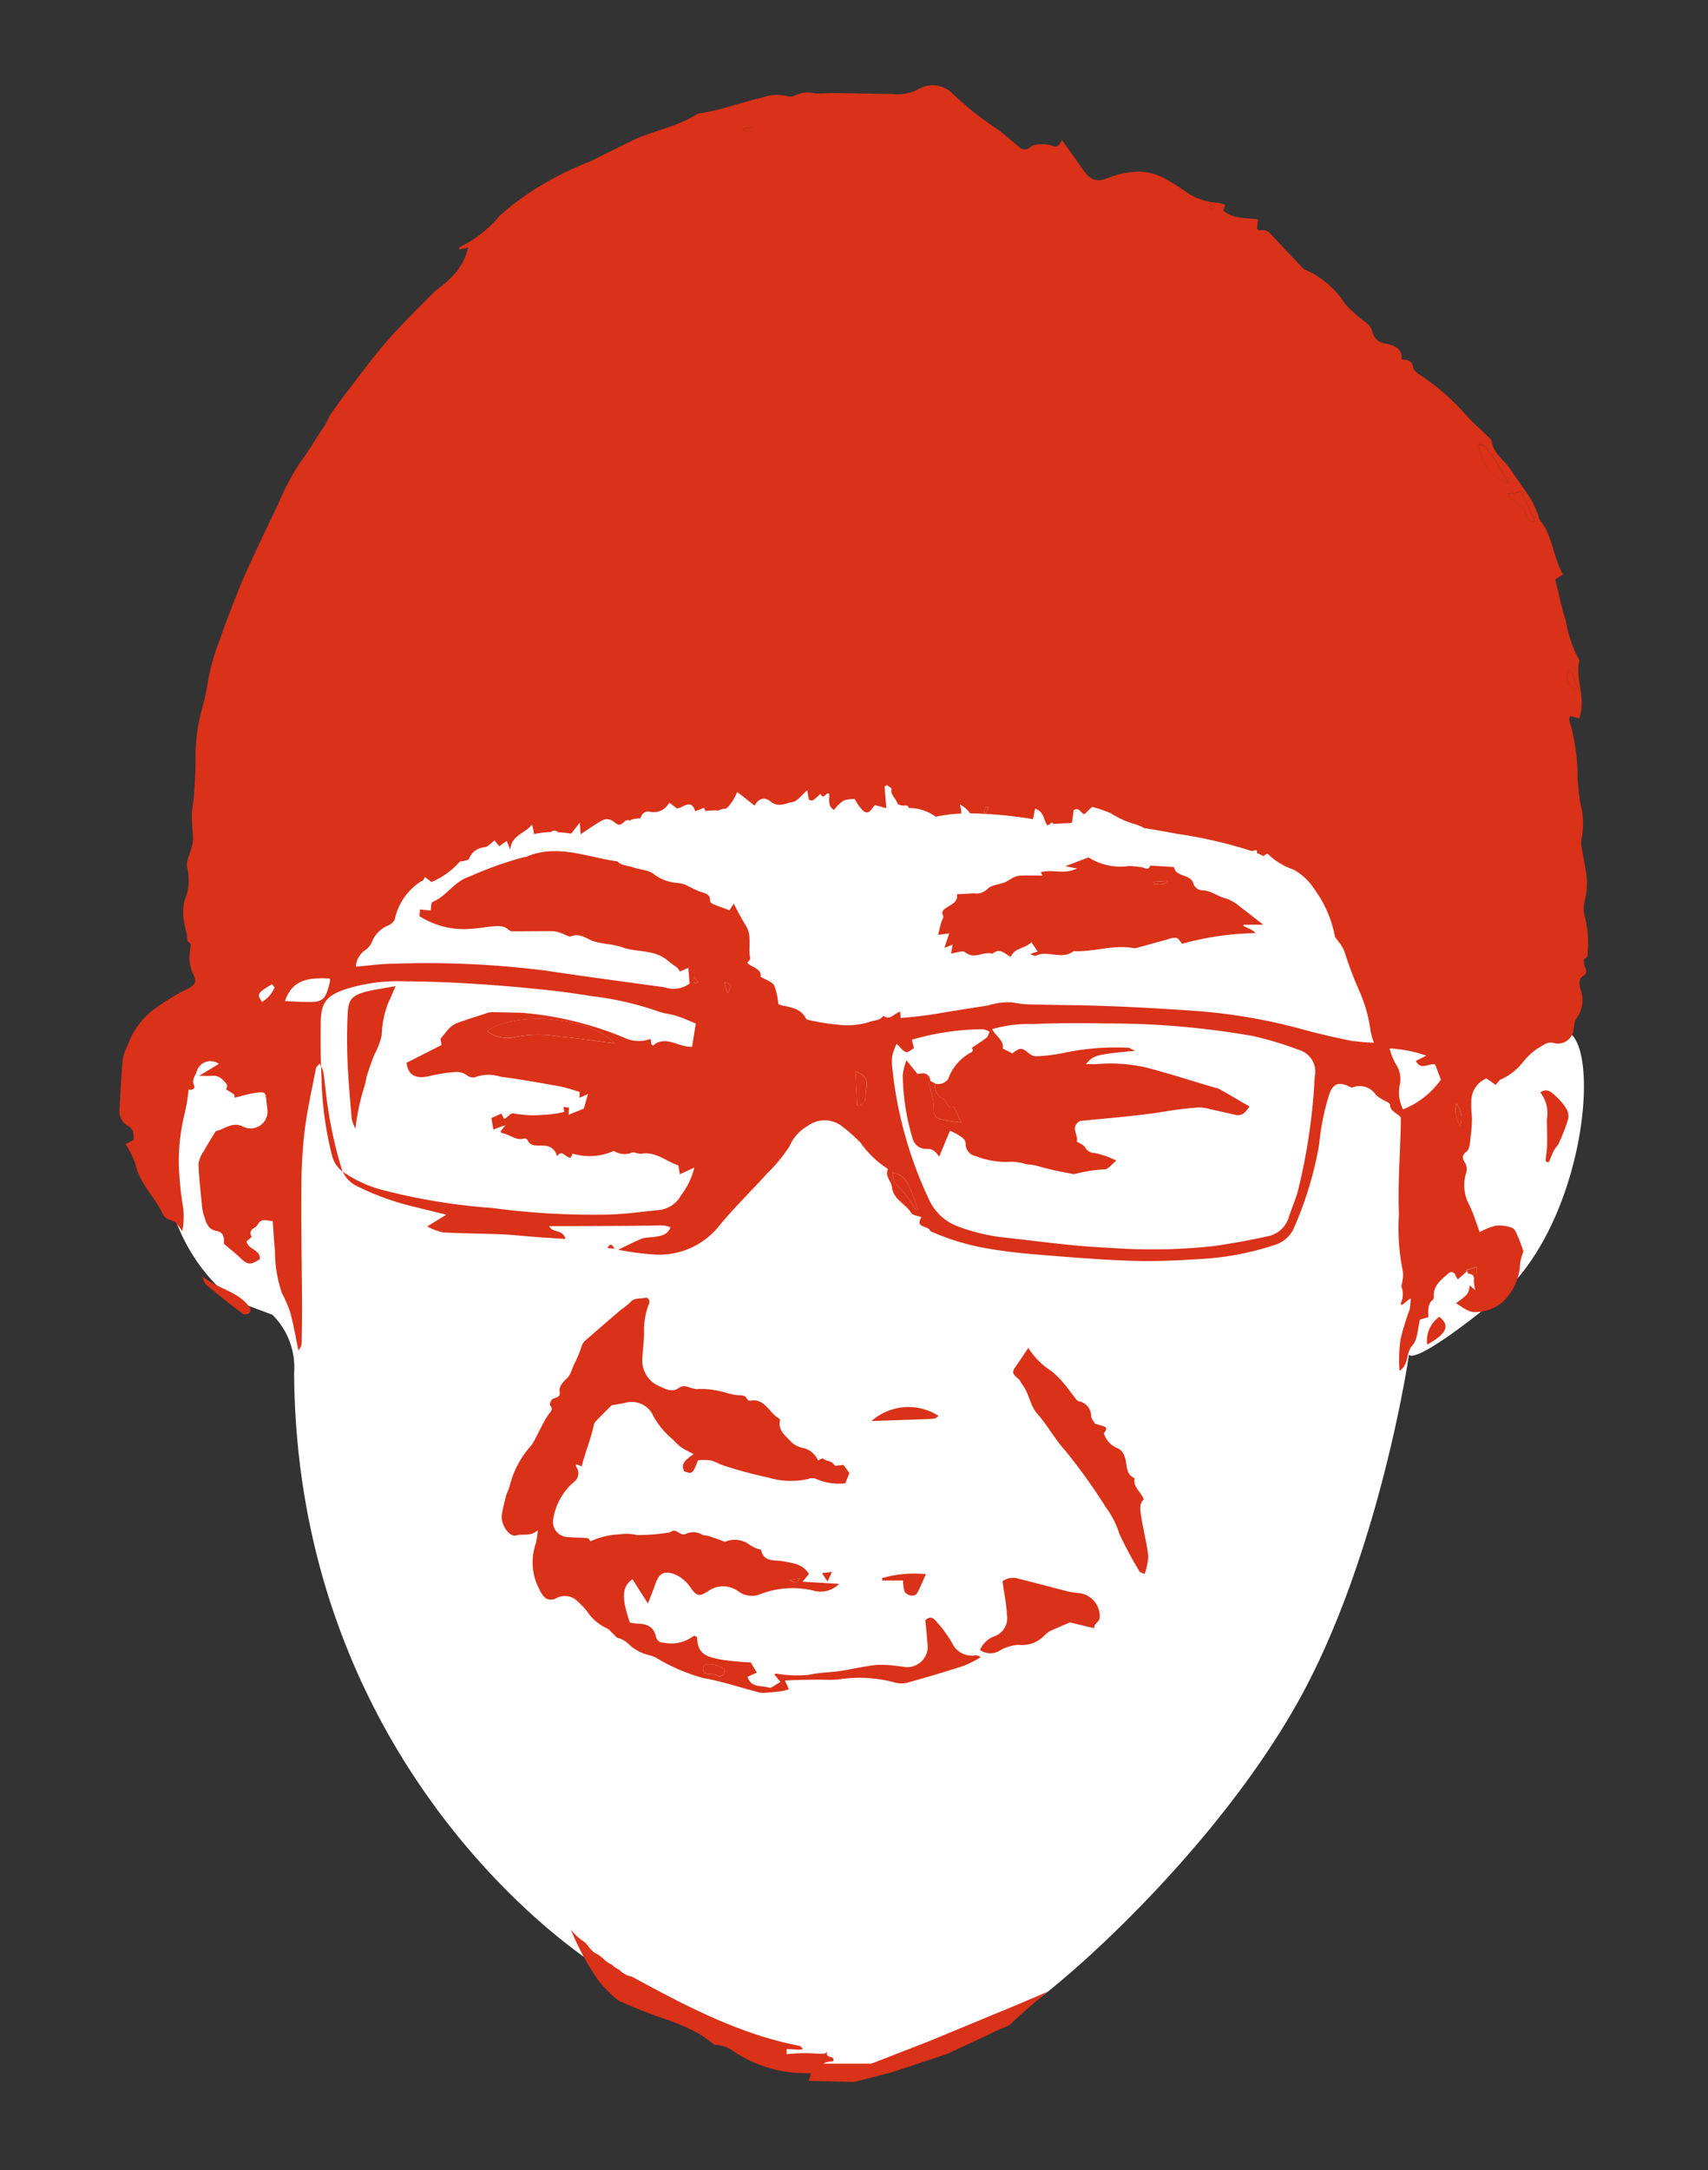 <?xml version="1.0" encoding="UTF-8"?>
<svg xmlns="http://www.w3.org/2000/svg" xmlns:xlink="http://www.w3.org/1999/xlink" width="100" height="127" viewBox="0 0 100 127">
  <rect x="0" y="0" width="100" height="127" fill="#333333" stroke="none"/>
  <defs>
    <clipPath id="clip-path">
      <rect id="長方形_25448" data-name="長方形 25448" width="100" height="127" transform="translate(117 970)" fill="none" stroke="#fff" stroke-width="1"></rect>
    </clipPath>
  </defs>
  <g id="img_dump" transform="translate(-117 -970)" clip-path="url(#clip-path)">
    <g id="グループ_60952" data-name="グループ 60952" transform="translate(-7196.026 15286.484)">
      <path id="パス_47642" data-name="パス 47642" d="M7360.834-14189.715a108.22,108.22,0,0,1-10.729-4.74c-4.181-2.088-19.337-13.726-19.481-35.74a4.355,4.355,0,0,0-1.268-3.412l-2.229-.837s-4.324-2.8-4.186-9.346,8.192-14.072,8.192-14.072l21.324-8.013,32.875,1.2,9.5,4.927,6.109,9.857s3.053-1.929,4.58,0,.312,11.476-4.58,15.442-5.042,3.17-5.042,3.17-1.724,11.894-6.6,20.5-13.514,16.245-15.883,17.773-8.1,3.284-8.1,3.284a15.7,15.7,0,0,1-2.76.582C7362.317-14189.255,7360.834-14189.715,7360.834-14189.715Z" transform="translate(-0.378 -5.928)" fill="#fff"></path>
      <g id="グループ_60951" data-name="グループ 60951" transform="translate(7320.026 -14311.492)">
        <path id="パス_47265" data-name="パス 47265" d="M85.777,48.623a1.9,1.9,0,0,1,0-.885,3.808,3.808,0,0,0,.126-1.269c-.046-.59-.189-1.173-.282-1.763a1.573,1.573,0,0,1-.036-.554,4.48,4.48,0,0,0-.033-2.022c-.109-.494-.129-1.008-.189-1.511a11.892,11.892,0,0,0-.494-3.5c-.02-.043.033-.123.06-.2.186.043.361.086.527.126.444-1.153-.259-2.271.013-3.388,0-.017-.02-.043-.033-.06a7.394,7.394,0,0,1-.759-2.234c-.252-.812-.424-1.651-.626-2.446l.451-.292c-.583-1.031-.587-2.264-1.356-3.192-.066-.083-.06-.222-.106-.328a6.932,6.932,0,0,0-.444-.938c-.365-.567-.782-1.1-1.147-1.667s-.994-.921-1.117-1.647c-.023-.143-.186-.268-.3-.381-.4-.391-.832-.752-1.2-1.17a13.094,13.094,0,0,0-2.619-2.3c-.189-.123-.444-.295-.474-.477-.063-.411-.318-.467-.676-.474.07-.7-.534-.845-.935-.931a.9.9,0,0,1-.792-.733.937.937,0,0,0-.4-.53A8.385,8.385,0,0,1,71.753,12.8a5.227,5.227,0,0,0-2.337-2.005.46.46,0,0,1-.166-.126c-.557-.587-1.12-1.17-1.667-1.767-.225-.245-.418-.5-.809-.408-.05.013-.119-.06-.176-.089l.053-.563c-.719-.1-1.448,0-2.025-.507.023-.083.053-.189.1-.331a1.5,1.5,0,0,0-.388-.123,3.63,3.63,0,0,1-1.83-.593A12.006,12.006,0,0,0,61.444,5.6a3.337,3.337,0,0,0-1.767-.547,5.262,5.262,0,0,0-1.7.328c-.782.348-1.153.176-1.627-.52-.375-.55-.769-1.087-1.167-1.647-.159.2-.2.481-.544.331a1.759,1.759,0,0,0-.736-.083.909.909,0,0,0-.563.129.438.438,0,0,1-.673.017c-.428-.351-.839-.723-1.283-1.047A18.651,18.651,0,0,1,48.812.528,1.654,1.654,0,0,0,46.741.243a2.629,2.629,0,0,1-1.531.265C44.1.495,42.989.468,41.878.455c-.384-.007-.772.04-1.157.017a1.819,1.819,0,0,0-1.216.139.516.516,0,0,1-.4.027A2.545,2.545,0,0,0,37.589.73c-1.2.268-2.353.726-3.576.9a.491.491,0,0,0-.2.05c-1.187.779-2.612.968-3.862,1.588-.557.275-1.11.547-1.664.822-.249.123-.491.255-.742.371a18.215,18.215,0,0,0-2.33,1.087,16.158,16.158,0,0,0-2.96,2.082,6.868,6.868,0,0,1-2.337,1.833c-.023.01-.02.076-.04.152l.53-.119a3.555,3.555,0,0,1-1.127,1.876c-.245.278-.643.5-.928.792-.921.931-1.859,1.846-2.718,2.831-.822.945-1.561,1.966-2.327,2.957q-.492.636-.945,1.3c-.152.229-.239.5-.394.726-.487.7-.9,1.452-1.425,2.138a14.092,14.092,0,0,0-1.263,2.41q-.691,1.412-1.352,2.837c-.3.653-.613,1.3-.882,1.972-.421,1.054-.835,2.115-1.207,3.189a12.062,12.062,0,0,0-.676,2.413c-.1.792-.348,1.528-.517,2.29a10.6,10.6,0,0,0-.182,1.452c-.03.441-.007.885-.023,1.329-.02.534-.05,1.071-.093,1.6-.03.371-.113.739-.119,1.11,0,.457.053.918.07,1.376a1.745,1.745,0,0,1-.066.451c-.1.428-.378.9-.272,1.263a2.981,2.981,0,0,1-.166,1.916,3.122,3.122,0,0,0-.03,1.153,6.236,6.236,0,0,0,.169.8c.03.152,0,.4.083.451.232.139.109.275.116.454a2.465,2.465,0,0,0,.143,1.376c.331.573.1.739-.534,1.037a15.7,15.7,0,0,0-1.813,1.144A4.546,4.546,0,0,0,.486,56.15a2.844,2.844,0,0,0-.308.915C.091,58,.055,58.944,0,59.882a.987.987,0,0,0,.4.965c.454.225.421.537.424.875-.172.089-.3.156-.474.249a5,5,0,0,1,.57,1.137c.242,1.17,1.15,1.952,1.627,2.977.126.275.384.288.613.4.212.1.345.375.514.57a4.572,4.572,0,0,0,.046-1.382,18.7,18.7,0,0,1-.219-1.859,11.354,11.354,0,0,1,.282-3.52,10.194,10.194,0,0,0,.255-1.521c.149.056.418-.027.322-.242-.159-.348.086-.563.156-.815a.838.838,0,0,1,1.3-.444l-1.157.7c.308,0,.527.017.742,0a.765.765,0,0,1,.679.272c.143.156.315.278.146.514.159.1.322.189.471.3.036.027.027.113.046.192.408-.1.776-.219,1.157-.272.65-.093.65-.076.706.567.013.159.05.322.056.481a.991.991,0,0,1-1.372.948c-.646-.365-1.1.1-1.627.229-.053.013-.093.1-.129.162-.2.331-.408.656-.593,1a1.794,1.794,0,0,0-.322.759c.027.815.126,1.631.206,2.443a2.29,2.29,0,0,0,.1.54c.139.394.192.839.756.945.378.07.457.322.424.746.351.3.676.557.978.842.424.4.577.418,1.127.06.046-.57-.686-.554-.776-1.037.1-.093.308-.249.292-.282-.239-.438.259-.481.375-.719.176-.358.51-.225.865-.182.043.573.07,1.15.133,1.72a7.356,7.356,0,0,0,.421,2.522,6.694,6.694,0,0,1,.484,1.137c.189.716.312,1.448.464,2.174a.625.625,0,0,0,.192-.431c.013-.772.027-1.541.023-2.314-.013-2.214-.056-4.432-.04-6.646a29.4,29.4,0,0,1,.186-3.417c.152-1.243.434-2.466.67-3.7.013-.073.1-.136.209-.272a2.119,2.119,0,0,1,.215.464c.066.388.1.782.149,1.173a25.168,25.168,0,0,0,.908,4.455,1.749,1.749,0,0,0,.925,1.084,15.243,15.243,0,0,0,3.281,1.19c.613.156,1.23.3,1.939.481-.408.252-.719.444-1.114.686a3.673,3.673,0,0,0,.928.351c1.157.063,2.32.063,3.477.113.63.027,1.253.1,1.879.149.587.043,1.173.076,1.81.119-.133-.577-.782-.338-.951-.752.461,0,.9,0,1.346,0,1.657-.007,3.315-.01,4.969-.033a1.546,1.546,0,0,1,.786.106c-.2.5-.63.5-1.011.573a3.733,3.733,0,0,0-.62.07c-.447.179-.878.4-1.429.666a15.314,15.314,0,0,0,1.992.272,4.49,4.49,0,0,0,3.845-1.578c.895-1.11,1.929-2.1,2.887-3.165a8.887,8.887,0,0,0,1.309-1.594,2.512,2.512,0,0,1,1.077-1.19,1.654,1.654,0,0,1,1.913-.027,9.474,9.474,0,0,1,1.163,1.018,5.7,5.7,0,0,0,1.485,1.458c.046.023.126.089.116.109-.179.411.209.689.245,1.057.073.7.8.955,1.124,1.492.083.133.351.152.6.249-.424.656.431.457.507.809a14.013,14.013,0,0,0,3.454,1.034c.961.169,1.939.268,2.917.348,1.767.143,3.533.292,5.3.351,1.306.046,2.619,0,3.924-.086a16.7,16.7,0,0,0,4.534-.822,1.814,1.814,0,0,0,1.2-1.077,21.173,21.173,0,0,0,1.445-4.809,14.117,14.117,0,0,1,.613-3.006c.192-.5.467-.65.975-.471.126.043.272.162.368.129a1.133,1.133,0,0,1,1.359.428,2.337,2.337,0,0,0,.577.375c.093.06.255.129.255.192,0,.414.4.484.633.759,0,.149,0,.335,0,.52-.046,1.717-.176,3.434-.109,5.144a12.57,12.57,0,0,0,.229,3.341,1.518,1.518,0,0,1-.023.557c-.01.133-.093.3-.043.394a1.194,1.194,0,0,1-.06.931c-.007.023.04.06.073.1.143-.113.282-.225.5-.4a2.592,2.592,0,0,1-.05.666,14.673,14.673,0,0,0-.527,1.717,8.42,8.42,0,0,0-.06,1.863c.577-.391.348-1.044.742-1.475.322-.345.312-.994.454-1.525l.487-.139c0-.388-.06-.766.275-1.034a.258.258,0,0,0,.05-.186c-.043-.643.431-.968.832-1.326a.247.247,0,0,1,.434.1,1.591,1.591,0,0,0,.136.235c.209-.186.384-.341.557-.5.017.066.03.156.056.159.229.033.368.1.328.384a2.322,2.322,0,0,0,.083.587l-.325-.278c-.086.51-.086.51-.809,1.044.4.222.7.55,1.193.514a2.527,2.527,0,0,0,1.531-.58A3.269,3.269,0,0,0,82,68.941a3.48,3.48,0,0,1,.192-.693c-.053-.152-.146-.464-.275-.759-.1-.225-.2-.537-.381-.617a2.008,2.008,0,0,0-.991-.123,3.737,3.737,0,0,0-.912.368c-.209-.56-.361-1.061-.58-1.531a2.418,2.418,0,0,1-.192-2.005.721.721,0,0,0-.086-.514c-.152-.268-.219-.414.1-.676.2-.172.189-.626.239-.958a7.988,7.988,0,0,0,.066-1.018,6.875,6.875,0,0,1-.036-1.041,1.431,1.431,0,0,1,.882-1.25l.544.381c.109-.116.2-.295.328-.335a3.327,3.327,0,0,0,1.273-1.008,3.963,3.963,0,0,1,.849-.792c.278-.136.534-.418.931-.325a.918.918,0,0,0,1.18-.812c.046-.2.033-.464.156-.6a1.835,1.835,0,0,0,.235-1.76c-.06-.325-.123-.557.192-.766.225-.146.149-.348.063-.56-.053-.129-.056-.414-.017-.428.265-.086.172-.285.2-.457a6.246,6.246,0,0,0-.186-2.045M8.341,53.641c-.315-.454-.282-.51.58-1.031.053.063.166.166.149.2a1.772,1.772,0,0,1-.729.835m3.971-1.16c-.272,1.094-.4,1.193-1.518,1.163-.371-.01-.742-.036-1.11-.056.4-1.124,1.137-1.4,2.632-1.313a.85.85,0,0,1,0,.206M63.98,7c.03-.01.093.07.139.109l-.129.139-.182-.109A.613.613,0,0,1,63.98,7M50.708,42.206l.156.076c-.043.106-.089.209-.139.312l-.113-.046c.027-.116.063-.229.1-.341M37.036,2.467v.186h-.491c0-.036-.01-.073-.017-.113.169-.023.338-.05.507-.073M23.608,54.281c-.623-.007-1.246-.03-1.866-.033a1.109,1.109,0,0,0-.335.086c-.53.172-1.064.338-1.584.527a1.334,1.334,0,0,0-.474.285c-.189.179-.341.4-.563.66.007.04.033.172.066.361L16.8,57.211c.093.746.554.974,1.409.759a9.049,9.049,0,0,1,1.492-.222,1.068,1.068,0,0,1,.636.186.521.521,0,0,0,.567.083,2.329,2.329,0,0,1,1.419.01c1.15.146,2.294.355,3.437.56.384.07.759.206,1.173.322v.345c.116-.053.232-.1.494-.222-.109.375-.176.61-.249.858l-.892.361c.01-.126.017-.252.03-.418-.1-.013-.209-.03-.328-.043.017.113.027.192.04.292a5.689,5.689,0,0,1-1.19.169,6.16,6.16,0,0,1-1.793-.086c-.1-.036-.285.179-.52.338-.063-.116-.113-.209-.172-.322-.176.08-.358.159-.58.259.033.215.073.454.106.67.206-.073.384-.136.713-.249-.172.215-.229.288-.285.355.027.043.043.1.07.106.451.053.815.471,1.319.315a.2.2,0,0,1,.179.08c.209.451.633.3.974.345a.764.764,0,0,1,.762.62c.312-.444.477.086.8.083l.113-.239a3.506,3.506,0,0,0,2.42-.162,1.114,1.114,0,0,0,1.018.113c.156-.076.411.086.607.053.842-.139,1.432.454,2.148.683.027.156.05.308.086.517.285-.129.534-.245.849-.391a4.4,4.4,0,0,1-.779,1.624,1.658,1.658,0,0,1-1.356.868c-.974.1-1.946.235-2.923.262a44.565,44.565,0,0,1-6.778-.388,35.576,35.576,0,0,1-6.543-1.084,7.322,7.322,0,0,1-2.244-1.067,1.691,1.691,0,0,1-.58-.872,20.336,20.336,0,0,1-.63-4.7c-.053-1.047-.05-2.1-.04-3.149.013-1.15.338-1.555,1.452-1.932a10.206,10.206,0,0,1,3.381-.464c2.824.02,5.655.219,8.452.517.839.089,1.674.209,2.509.345a18.309,18.309,0,0,1,3.865.868c.384.152.819.186,1.216.312.375.119.736.292,1.084.431-.08.5-.146.9-.219,1.356-.772.066-1.538-.713-2.29-.063-.056-.05-.086-.063-.089-.08-.02-.089-.033-.182-.056-.315a1.954,1.954,0,0,1-1.541-.07,19.8,19.8,0,0,0-5.933-1.452m5.356,1.783c-1.147-.143-2.174-.3-3.205-.391a6.963,6.963,0,0,0-2.619.027,1.961,1.961,0,0,1-1.624-.345c1.783-1.279,6.2-.749,7.448.709m4.67-3.895c.08.093.156.189.249.3-.384.2-.288-.1-.249-.3m1.949.961c-.073-.252-.119-.421-.186-.64.514.1.411.308.186.64M43.7,58.881c-.046.308.083.766-.514.829-.033-.686-.066-1.339-.1-2.015.64.312.729.454.617,1.187m2.92,6.944a6.327,6.327,0,0,0-1.213-1.555c-.123-.109-.1-.378-.162-.65.762.225.888.418,1.495,2.164l-.119.04m23.351-7.852a34.789,34.789,0,0,1-.994,6.765c-.149.517-.368,1.011-.53,1.521a1.6,1.6,0,0,1-1.256,1.107c-1,.225-2.009.4-3.023.557a32.965,32.965,0,0,1-6.159.116c-1.979-.076-3.951-.351-5.92-.573a11.206,11.206,0,0,1-3.059-.7,2.964,2.964,0,0,1-1.6-1.465,23.57,23.57,0,0,1-2.168-7.577,3.77,3.77,0,0,1-.033-.9,3.505,3.505,0,0,1,.262-.729c.239.225.371.434.55.484.126.036.312-.143.464-.222-.046-.192-.08-.341-.119-.5a15.261,15.261,0,0,1,4.147-.613,1.1,1.1,0,0,1,.4.149c-.056.116-.083.265-.172.338-.242.2-.51.358-.878.61,0-.007.2.169-.083.288a2.8,2.8,0,0,0-1.283,1.511.691.691,0,0,1-.756.288.778.778,0,0,0,.414.868c.292.113.239.65.666.484.133.275.265.554.444.928-.447-.07-.849-.1-1.233-.2-.285-.073-.4-.259-.381-.62a3.661,3.661,0,0,0-.232-1.187c-.043-.162-.152-.292.036-.418-.066-.484-.394-.5-.759-.418-.2-.245-.381-.471-.653-.809a4.005,4.005,0,0,0-.215.872,13.5,13.5,0,0,0,.59,3.752.808.808,0,0,0,.782.567c.378-.023.544.156.766.451.219-.53.4-.974.63-1.511a3.556,3.556,0,0,1,.547.282c.172.123.375.206.371.524a.713.713,0,0,0,.593.676,4.773,4.773,0,0,0,2.058.331,3.04,3.04,0,0,1,.915.152,2.69,2.69,0,0,1,.577.08,18.7,18.7,0,0,0,2,.457A.563.563,0,0,0,56,63.7a8.048,8.048,0,0,1,1.707-.255c.2-.036.365-.278.653-.514a5.744,5.744,0,0,0-1.16-.421c-.3-.036-.52-.073-.679-.368-.076-.136-.288-.2-.477-.325.1-.388-.4-.829.172-1.2,1.581-.166,3.262-.282,4.916-.547a20.452,20.452,0,0,1,2.055-.249,2.83,2.83,0,0,1,.749.123c.474.1.945.212,1.419.315.431.093.61-.249.8-.491-.56-.325-1.147-.673-1.737-1.008a1.584,1.584,0,0,0-.335-.109c-1.313-.391-2.622-.809-3.948-1.16a9.421,9.421,0,0,0-2.91-.205c-.2.01-.391,0-.643,0,.421-.52.57-.56,2.877-.782-.215-.093-.318-.176-.421-.176a14.723,14.723,0,0,0-3.752.3,9.881,9.881,0,0,1-1.627.2.666.666,0,0,1-.414-.172c-.431-.348-.51-.355-.975,0-.182-.09-.361-.179-.563-.282.086-.481-.4-.706-.62-1.134a7.644,7.644,0,0,1,2.367-.3q2.173-.085,4.349-.033a48.545,48.545,0,0,1,8.572.739,20.021,20.021,0,0,1,2.675.809,1.325,1.325,0,0,1,.931,1.528m2.264-2.032c-.961-.2-1.919-.408-2.864-.666a32.794,32.794,0,0,0-6.4-1.114c-1.674-.116-3.351-.215-5.032-.278-1.538-.06-3.076-.063-4.617-.1a5.743,5.743,0,0,1-1.081-.123,4.214,4.214,0,0,0-1.432.189q-.994.154-1.989.312c-.57.093-1.14.2-1.71.272-.454.063-.915.1-1.389.143-.01-.149-.02-.249-.03-.371-.335.08-.573.547-.981.239-.2.292-.527.255-.805.361a4.333,4.333,0,0,1-1.777.172,13.22,13.22,0,0,1-1.707-.265c-.086-.017-.212-.043-.242-.1-.292-.573-.842-.653-1.386-.766a1.036,1.036,0,0,1-.239-.09,3.777,3.777,0,0,0-.239-1.084c-.129-.222-.477-.315-.792-.507.07-.471-.481-.534-.782-.809.07-.106.189-.206.172-.275-.136-.64.136-1.329-.275-1.942a14.167,14.167,0,0,1-.686-1.26c-.083.129-.159.245-.255.391-.3-.109-.623-.222-.938-.348-.076-.033-.2-.116-.192-.172.027-.471-.345-.471-.643-.587s-.577-.282-.872-.408a2.677,2.677,0,0,0-.375-.08,2.572,2.572,0,0,1-1.376-.491c-.288-.268-.815-.278-1.23-.418a.811.811,0,0,1-.08-.033,4.756,4.756,0,0,1-.57-.136.554.554,0,0,1-.268-.182c-1.81-.252-3.513-1.037-5.323-.288a.481.481,0,0,1-.215.043.761.761,0,0,1-.186.056A21.737,21.737,0,0,0,20.512,46.3c-.925.278-1.356,1.163-2.2,1.5-.076.03-.063.292-.1.5-.139-.017-.361-.04-.623-.066-.01.136-.023.268-.033.388a4.787,4.787,0,0,0,2.662.762,10.393,10.393,0,0,0,1.415-.143c.4-.017.832-.129,1.18.212a.3.3,0,0,0,.186.063c.8,0,1.608-.013,2.41-.007a1.761,1.761,0,0,1,.454.116c.2.06.438.235.59.176.524-.2.872.156,1.3.292.54.172,1.144.166,1.674.355.878.315,1.883.106,2.678.786.454.391.527.308.7.633.159-.07.322-.139.494-.212.027.335.05.62.076.915a1.581,1.581,0,0,1-1.452.222c-2.333-.322-4.667-.63-6.994-.981a55.7,55.7,0,0,0-8.949-.4c-.7.007-1.392.109-2.151.172A1.288,1.288,0,0,1,14.4,50.6a1.031,1.031,0,0,0,.375-.464,1.724,1.724,0,0,1,.938-.961.767.767,0,0,0,.394-.341.438.438,0,0,1,.023-.106,3.489,3.489,0,0,1,1.525-2.138.737.737,0,0,1,.106-.046.718.718,0,0,0,.109-.212c.143.106.268.2.391.295a4.494,4.494,0,0,0,1.634-1.167c.053-.063.2-.036.3-.07s.229-.06.268-.129a1.048,1.048,0,0,1,.9-.666c.2-.017.378-.245.59-.4.1.123.189.229.282.341.129-.1.262-.192.431-.315.083.206.146.361.212.517.043-.849.878-.951,1.266-1.472a2.9,2.9,0,0,1,.116.56,4.808,4.808,0,0,1,.981-.119c.036-.02.063-.043.1-.06a.338.338,0,0,1,.3.036l.013.03a7.854,7.854,0,0,1,.789.083c.136-.176.285-.365.5-.646.027.338.043.55.053.683.424-.278.845-.587,1.3-.832a.623.623,0,0,1,.557.04c.408.3.391.322.756.01A.334.334,0,0,1,29.734,43a.24.24,0,0,1,.07,0l.036.043a1.151,1.151,0,0,1,.53-.136,1,1,0,0,0,.1-.007,1.106,1.106,0,0,0,.083-.133.419.419,0,0,1,.5-.249,1.033,1.033,0,0,0,1.13-.537c.172.129.3.232.454.345.375-.05.835-.6,1.064.159.2-.073.345-.129.514-.2.027.06.056.119.086.179.2-.013.408-.027.61-.03a.813.813,0,0,1,.159.013.617.617,0,0,1,.355-.1c.146,0,.315-.255.438-.418a4.345,4.345,0,0,0,.3-.57c.365.285.7.547,1.021.8.192-.384.544-.557.915-.252.471.384.9.109,1.3.043.292-.05.534-.414.862-.693.036.229.063.375.1.563.073.007.186.056.242.02a5.129,5.129,0,0,0,.438-.375c.176.4.3-.109.5-.007.043.288-.123.666.278.955a2.774,2.774,0,0,1,.567-.55,1.866,1.866,0,0,1,.663-.089,2.615,2.615,0,0,0,.5.7c.371.272.481-.206.686-.345l.656.179c-.036-.471-.07-.868-.1-1.266l.126-.086c.1.073.288.166.278.222-.07.361.259.554.348.845.023.083.275.149.411.133.166-.02.242.033.242.139a2.7,2.7,0,0,1,1.591.514,8.62,8.62,0,0,1,1.492-.189,1.417,1.417,0,0,0-.089-.53,1.539,1.539,0,0,1,.6.517,26.236,26.236,0,0,1,3.629.331.2.2,0,0,1,.06.017c.04-.209.083-.411.123-.62.53.172.481.636.709.971.04-.013.08-.03.119-.04.056-.043.109-.086.172-.136.02.033.04.066.063.1.341-.027.673-.04,1-.05a.882.882,0,0,1,.1-.036c.03-.219.063-.467.093-.713.3-.222.388.146.63.229.133-.126.278-.265.451-.428a7.544,7.544,0,0,1,1.107.378,5.3,5.3,0,0,0,1.283.6,2.515,2.515,0,0,1,.656.262c.61.093,1.23.2,1.879.328a27.071,27.071,0,0,1,4.415,1.014l.3-.053c.007.06.013.119.017.176.129.056.259.113.388.176a.365.365,0,0,1,.239-.133,4.01,4.01,0,0,0,1.482.912,3.242,3.242,0,0,1,1.233,1.137,6.731,6.731,0,0,1,1.207,2.738c.02.119.143.229.215.341a2.061,2.061,0,0,1,.348.577,22.12,22.12,0,0,0,.875,2.32,8.375,8.375,0,0,1,.65,2.271,3.683,3.683,0,0,0,.209.756,10.794,10.794,0,0,1-1.207-.1m2.91,4a2.159,2.159,0,0,1-.2-1.389,1.6,1.6,0,0,0-.262-1.319,4.372,4.372,0,0,1-.328-.858,7.885,7.885,0,0,1,2.154.424c-.308.152-.457.229-.617.308.3.587.762.119,1.13.206.106.282.215.567.338.888a4.9,4.9,0,0,1-2.214,1.74m4.316,9.215v.4l-.666-.186c.212-.066.424-.136.666-.212m-.968-8.267a1.508,1.508,0,0,1-.222-1.283,1.417,1.417,0,0,1,.222,1.283m1.087-39.861c.464-.036.534.391.736.623a5.49,5.49,0,0,1,.527.8c.179.288.345.583.514.878a2.691,2.691,0,0,1-1.777-2.3m2.741,4.034a.7.7,0,0,0-.447-.55,2.813,2.813,0,0,1-.626-.58c.282-.05.5-.089.822-.149l.805,1.734c-.451.01-.5-.229-.554-.454m2.493,9.158c.444.262.348.776.607,1.127-.633-.123-.8-.428-.607-1.127" transform="translate(0.001 0)" fill="#da3119"></path>
        <path id="パス_47266" data-name="パス 47266" d="M23.047,39.647c-.252.388-.6.017-2.443.209v-.308c1.226.093.965.013.779-.179h-.007c-3.494-.656-6.719-2.357-9.828-4.05a1.347,1.347,0,0,1-.739-.4c-.046-.027-.1-.05-.143-.076a1.144,1.144,0,0,1-.3-.235c-.351-.119-.567-.474-.9-.63s-.471-.487-.7-.689a2.893,2.893,0,0,1-.706-.62,1.276,1.276,0,0,0-.089-.1A15.707,15.707,0,0,0,9.55,35.5a6.978,6.978,0,0,0,1.216,1.226c.825.368,1.661.7,2.526,1.008a13.068,13.068,0,0,1,2.141.9c.325.192.633.447.951.673a1.875,1.875,0,0,1,1.1.371,7.564,7.564,0,0,0,5.138,1.236v-.05c-.275-.027-.288-.043.172-.467.123-.113.368-.1.534-.136.156-.361-.623-.129-.285-.613" transform="translate(18.454 75.375)" fill="#da3119"></path>
        <path id="パス_47267" data-name="パス 47267" d="M8.868,35.011c-.454.4-.875.189-1.276.308s-.915-.666-.835-1.2a11.119,11.119,0,0,1,.278-1.226,3.682,3.682,0,0,0,.179-.454,5.465,5.465,0,0,1,1.273-2.393c.225-.331.384-.709.577-1.061a4.937,4.937,0,0,1,.447-.772c.143-.176.259-.288.076-.507-.043-.05.023-.222.08-.308.133-.189.567-.066.471-.544-.043-.2.189-.517.381-.679.312-.268.335-.663.527-.978a7.9,7.9,0,0,0,.408-1.021.74.74,0,0,1,.2-.272c.693-.6,1.382-1.2,2.085-1.8a4.224,4.224,0,0,0,.534-.424c.249-.3.6-.2.9-.268.149-.033.292.159.2.351a4.2,4.2,0,0,0-.285,1.737c-.013.5-.086,1.008-.106,1.508A1.623,1.623,0,0,0,16.018,26.6c.288.126.7.384,1.11.083.365-.272.726.109,1.11.066a4.3,4.3,0,0,1,.961.063c.2.027.4.083.6.129a4.644,4.644,0,0,0,.736.169c.229.02.467-.036.593.242a.193.193,0,0,0,.172.08c.875-.159,1.1.726,1.687,1.037a.145.145,0,0,1,.056.123c-.126.587.328.888.64,1.236a1.336,1.336,0,0,0,.65.358,1.254,1.254,0,0,1,.938.742c.1-.04.249-.143.282-.113.2.176.53.116.683.4.03.056.3-.01.53-.023.063.089.192.265.341.477-.076.2-.162.4-.239.6a3.355,3.355,0,0,1-1.724-.265.661.661,0,0,0-.451.01,4.552,4.552,0,0,1-2.34-.086,24.616,24.616,0,0,1-2.6-.7c-.265-.076-.5-.242-.766-.3a3.46,3.46,0,0,0-.742-.01c-.322.812-.322.812-.812.65-.235-.5.156-.706.554-1.014a5.471,5.471,0,0,1-.726-.394c-.249-.186-.451-.434-.689-.633a4.529,4.529,0,0,1-1.031-1.372,1.4,1.4,0,0,0-1.439-.626c-.282.07-.57.109-.915.169-.259.265-.587.583-.9.908a.549.549,0,0,0-.139.219c-.166.835-.51,1.614-.713,2.453-.116-.046-.212-.086-.315-.126-.007.046-.04.1-.023.129a.631.631,0,0,1-.123.912,3.589,3.589,0,0,0-1.2,2.131.892.892,0,0,0,.839,1.09c.384.036.776.03,1.163.06.063.007.113.119.172.186a4.627,4.627,0,0,1,1.72-.408,2.839,2.839,0,0,1,1,.04,10.883,10.883,0,0,0,1.886-.146c.063,0,.123-.07.186-.089.3-.1.491.338.815.159a1.032,1.032,0,0,1,.938.06c.123.053.272.043.4.086.288.093.577.2.931.328a1.448,1.448,0,0,1,1.442.176,2.233,2.233,0,0,0,.424.219c.086.036.235.046.249.093.172.736.8.554,1.286.653.56.109,1.153.146,1.515.746-.1.119-.206.249-.378.447.739.046,1.4.086,2.145.129a1.526,1.526,0,0,1-1.439.411,5.19,5.19,0,0,0-3.212.206,1.326,1.326,0,0,1-1.213-.152,1.516,1.516,0,0,0-1.836-.02c-.477.3-.62.288-.971-.186A2.127,2.127,0,0,0,16.9,37.6c-.623-.232-.928-.089-1.147.544-.119.345-.259.679-.441,1.16-.358-.563-.633-.991-.9-1.422-.626.411-.656,1.094-.156,2.536a3.7,3.7,0,0,0,.451.063c.54.007.948.172,1.074.759a.433.433,0,0,0,.461.355,2.142,2.142,0,0,0,1.72-.378c.03-.023.086-.01.133-.013.036.03.093.056.093.086.04,1,.563,1.11,1.3,1.276a14.52,14.52,0,0,0,1.843.182c.1.166.229.388.361.6-.143.063-.351.152-.55.242.222.673.829.491,1.253.633.162.053.421-.2.679-.331l-.358-.431c.036-.02.07-.056.1-.056a7.226,7.226,0,0,0,1.936.07c.65-.149,1.3-.136,1.939-.242.666-.113,1.329-.262,2-.335a7.445,7.445,0,0,1,1.18.056c.116.01.229.033.345.04a1.2,1.2,0,0,0,1.452-1.419c-.023-.441-.076-.878-.116-1.286.272-.278.471-.146.626.043a7.144,7.144,0,0,1,.945,1.289,1.28,1.28,0,0,0,1.369.716.353.353,0,0,1,.288.116,6.29,6.29,0,0,1-.978.494q-1.631.527-3.275.981a1.414,1.414,0,0,1-.752,0,7.865,7.865,0,0,0-3.311-.182c-.431.043-.878.007-1.316.013-.365,0-.726.01-1.094.02-.219,0-.444.02-.719.03.07.166.139.315.229.51a3.151,3.151,0,0,1-.424.113c-.295.04-.587.066-.888.089a1.261,1.261,0,0,1-.418-.013c-1.094-.282-2.181-.653-3.291-.845a10.865,10.865,0,0,1-2.672-1.137,1.713,1.713,0,0,0-.517-.209,2.492,2.492,0,0,1-1.157-.63,1.585,1.585,0,0,0-.65-.378c-.093-.013-.162-.133-.242-.206-.139-.119-.249-.288-.4-.351a2.756,2.756,0,0,1-1.15-.981,4.414,4.414,0,0,0-.733-.739,1.055,1.055,0,0,0-1.127-.01A.645.645,0,0,1,9.332,39a1.377,1.377,0,0,1-.371-.52,3.329,3.329,0,0,1-.222-2.662,6.21,6.21,0,0,0,.129-.805m10.938,8.277a.545.545,0,0,0-.036-.149,1.429,1.429,0,0,0-1.134-.245.276.276,0,0,0-.1.172c.027.56.534.282.8.438a.3.3,0,0,0,.467-.215m3.8-5.37c.3.176.447.215.6-.1-.2.036-.335.056-.6.1" transform="translate(15.623 49.552)" fill="#da3119"></path>
        <path id="パス_47268" data-name="パス 47268" d="M16.671,22.291a4.3,4.3,0,0,0,1.342,1.356,5.111,5.111,0,0,1,.769.769c.2.229.375.487.563.726.083.1.169.249.282.278a.878.878,0,0,1,.723.878c.01.143.139.278.225.438.076.02.166.04.252.07.229.083.61.083.265.481a1.358,1.358,0,0,0,.762.865.718.718,0,0,1,.434.457c.212.434.01,1.057.607,1.313-.116.524.378.782.537,1.243-.3.282-.2.67-.146,1.028.119.769.322,1.528.411,2.3a3.5,3.5,0,0,1-.222,1.041c-.162-.083-.282-.1-.3-.162A22.181,22.181,0,0,1,22,33.17a5.255,5.255,0,0,0-.786-1.541,33.536,33.536,0,0,0-2.39-3.331c-.6-.663-1.031-1.472-1.621-2.138-.454-.517-.477-1.213-.892-1.727-.07-.086-.1-.215-.182-.285-.424-.365-.434-.424-.149-.829.229-.322.441-.653.693-1.028" transform="translate(36.534 51.597)" fill="#da3119"></path>
        <path id="パス_47269" data-name="パス 47269" d="M15.2,30.575a1.483,1.483,0,0,1,.812-.792,1.127,1.127,0,0,0,.786-1.12,14.32,14.32,0,0,0-.2-1.581c-.023-.179-.053-.358-.08-.534a1.072,1.072,0,0,1,.968-.139c.921.225,1.84.477,2.761.709a4.16,4.16,0,0,0,.67.116,1.372,1.372,0,0,1,1.3,1.386c0,.335-.345.378-.331.679-.514-.123-.974-.235-1.415-.341-.4.172-.8.338-1.19.52a1.953,1.953,0,0,0-.322.262,1.8,1.8,0,0,1-1.5.53,2.465,2.465,0,0,0-1.094.335,1.039,1.039,0,0,1-1.153-.03" transform="translate(35.173 61.002)" fill="#da3119"></path>
        <path id="パス_47270" data-name="パス 47270" d="M25.595,21.952c-.027,0-.1-.017-.162-.03a.4.4,0,0,1-.023-.123c.03-.292.08-.583.086-.878.01-.5-.01-1-.013-1.5a1.944,1.944,0,0,0-.388-1.555c.381-.275.65-.02.892.206a3.576,3.576,0,0,1,.67.8.9.9,0,0,1,.043.646,11.709,11.709,0,0,1-.507,1.3c-.07.162-.215.288-.3.447-.106.206-.186.428-.3.689" transform="translate(58.085 41.076)" fill="#da3119"></path>
        <path id="パス_47271" data-name="パス 47271" d="M17.212,23.85c-.1.073-.149.136-.212.149a2.465,2.465,0,0,1-.411.04c-1.087.04-2.174.076-3.308.116a3.266,3.266,0,0,1,3.931-.3" transform="translate(30.743 54.02)" fill="#da3119"></path>
        <path id="パス_47272" data-name="パス 47272" d="M1.456,21.026c.9.769,2.208.872,2.857,1.939a.314.314,0,0,1-.514.229c-.719-.53-1.419-1.094-2.1-1.671-.129-.109-.162-.328-.242-.5" transform="translate(3.372 48.668)" fill="#da3119"></path>
        <path id="パス_47273" data-name="パス 47273" d="M13.47,26.546a6.66,6.66,0,0,1,2.559-.229c-.179.394-.322.772-.52,1.117-.133.235-.633.143-.742-.139a2.376,2.376,0,0,1-.073-.607H13.477l-.007-.143" transform="translate(31.18 60.821)" fill="#da3119"></path>
        <path id="パス_47274" data-name="パス 47274" d="M23.1,23.366a1.686,1.686,0,0,1,.709-1.621c.643.5.438.994-.709,1.621" transform="translate(53.461 50.332)" fill="#da3119"></path>
        <path id="パス_47275" data-name="パス 47275" d="M12.406,26.322l.59-.073c-.1.219-.162.348-.262.56-.126-.186-.206-.3-.328-.487" transform="translate(28.717 60.757)" fill="#da3119"></path>
        <path id="パス_47276" data-name="パス 47276" d="M9.029,20.71c-.123-.013-.249-.023-.411-.04.176-.371.308-.143.411.04" transform="translate(19.949 47.383)" fill="#da3119"></path>
        <path id="パス_47285" data-name="パス 47285" d="M13.939,17.915c-1.147-.143-2.171-.3-3.2-.388a6.98,6.98,0,0,0-2.622.023,1.961,1.961,0,0,1-1.624-.345c1.787-1.279,6.2-.749,7.448.709" transform="translate(15.026 38.15)" fill="#da3119"></path>
        <path id="パス_47287" data-name="パス 47287" d="M14.4,17.581l.285.149a.775.775,0,0,0,.414.865c.295.116.239.65.666.484.133.278.268.557.444.931-.444-.07-.845-.1-1.23-.2-.285-.076-.408-.262-.384-.62A3.782,3.782,0,0,0,14.363,18c-.046-.159-.152-.288.033-.418" transform="translate(33.078 40.694)" fill="#da3119"></path>
        <path id="パス_47288" data-name="パス 47288" d="M25.789,8.647a2.694,2.694,0,0,1-1.78-2.3c.467-.036.537.391.739.623a5.74,5.74,0,0,1,.527.8c.176.288.341.587.514.878" transform="translate(55.574 14.686)" fill="#da3119"></path>
        <path id="パス_47289" data-name="パス 47289" d="M13.1,19.425c-.036-.689-.07-1.342-.106-2.019.64.312.729.457.617,1.187-.046.312.083.769-.51.832" transform="translate(30.088 40.29)" fill="#da3119"></path>
        <path id="パス_47290" data-name="パス 47290" d="M13.651,19.194c.759.229.888.421,1.495,2.164a.52.52,0,0,1-.119.04,6.324,6.324,0,0,0-1.216-1.551c-.123-.109-.1-.381-.159-.653" transform="translate(31.599 44.428)" fill="#da3119"></path>
        <path id="パス_47291" data-name="パス 47291" d="M26.143,8.91c-.454.01-.5-.229-.554-.454a.718.718,0,0,0-.447-.55,2.824,2.824,0,0,1-.63-.58c.282-.053.5-.089.825-.149l.805,1.734" transform="translate(56.738 16.61)" fill="#da3119"></path>
        <path id="パス_47293" data-name="パス 47293" d="M25.641,10.324c.444.262.348.776.607,1.127-.633-.123-.8-.428-.607-1.127" transform="translate(59.176 23.897)" fill="#da3119"></path>
        <path id="パス_47294" data-name="パス 47294" d="M23.645,17.983a1.407,1.407,0,0,1,.222,1.283,1.506,1.506,0,0,1-.222-1.283" transform="translate(54.628 41.624)" fill="#da3119"></path>
        <path id="パス_47295" data-name="パス 47295" d="M23.777,21.086l.689-.222v.4c-.252-.07-.481-.136-.706-.2l.017.02" transform="translate(54.998 48.293)" fill="#da3119"></path>
        <path id="パス_47296" data-name="パス 47296" d="M11.528.933h-.491L11.021.82c.169-.027.338-.05.507-.076V.933" transform="translate(25.512 1.724)" fill="#da3119"></path>
        <path id="パス_47297" data-name="パス 47297" d="M10.68,15.836c.514.106.411.312.186.643-.073-.255-.123-.421-.186-.643" transform="translate(24.722 36.655)" fill="#da3119"></path>
        <path id="パス_47298" data-name="パス 47298" d="M10.175,15.739c.08.093.156.189.249.3-.384.2-.288-.1-.249-.3" transform="translate(23.46 36.43)" fill="#da3119"></path>
        <path id="パス_47299" data-name="パス 47299" d="M15.521,12.807c-.046.106-.089.212-.139.312l-.113-.046a2.83,2.83,0,0,1,.1-.338c.053.023.1.05.156.073" transform="translate(35.344 29.475)" fill="#da3119"></path>
        <path id="パス_47300" data-name="パス 47300" d="M19.436,2.362l-.186-.109c.056-.05.106-.119.172-.139.03-.013.089.07.139.106-.04.046-.08.089-.126.143" transform="translate(44.559 4.888)" fill="#da3119"></path>
        <path id="パス_47301" data-name="パス 47301" d="M11.573,28.314a.308.308,0,0,1-.471.215c-.262-.152-.769.123-.8-.438a.261.261,0,0,1,.1-.172,1.448,1.448,0,0,1,1.134.245.7.7,0,0,1,.036.149" transform="translate(23.859 64.525)" fill="#da3119"></path>
        <path id="パス_47302" data-name="パス 47302" d="M11.835,26.461c.265-.046.4-.066.6-.1-.152.318-.295.278-.6.1" transform="translate(27.395 61.009)" fill="#da3119"></path>
        <path id="パス_47303" data-name="パス 47303" d="M15.214,19.257c.027-.136.04-.2.05-.265s.02-.129.04-.252c-.166.066-.3.119-.481.189.106-.312.192-.57.285-.852-.179.027-.361.053-.65.093.073-.3.123-.514.179-.726.036-.129.159-.288.119-.378-.152-.318.066-.4.262-.534.259-.176.613-.292.54-.742l1-.053a.917.917,0,0,0,.789-.255c.222-.239.676-.252,1.018-.391.2-.083.378-.232.577-.315a1.219,1.219,0,0,1,.451-.08c.394-.01.789,0,1.173,0l-.1-.192c.666-.2,1.382.159,2.121-.222-.288-.056-.484-.093-.683-.133.471-.179.918-.348,1.362-.514a3.487,3.487,0,0,0,2.383.5c.245.013.491.04.733.076.186.027.391.219.5-.1.464.03.925.056,1.386.086.106.636,1,.368,1.14,1a.62.62,0,0,0,.474.365c.55-.013.945.375,1.448.481a2.434,2.434,0,0,1,.812.487c.444.325.872.67,1.349,1.041H32.357l-.03.073.378.179a1.053,1.053,0,0,1,.338.242,17.139,17.139,0,0,0-4.3.623c-.1-.109-.192-.3-.328-.345a1.154,1.154,0,0,0-.53.093c-.583.156-1.163.318-1.743.477a.519.519,0,0,1-.205.036c-1.2-.235-2.363.232-3.553.172-.686.537-1.515-.083-2.227.275-.05.027-.152-.053-.308-.109.182-.063.282-.093.438-.146-.133-.2-.235-.345-.371-.544-.355.381-.981.315-1.207.862-.338-.182-.636-.563-1.071-.186-.517-.166-1.054.355-1.594-.086-.146-.123-.52.036-.832.07M27.08,15.064l.01.139c.278-.033.58.123.825-.2-.278.02-.557.036-.835.056" transform="translate(33.467 31.554)" fill="#da3119"></path>
        <path id="パス_47304" data-name="パス 47304" d="M6.858,15.907c-.2.447-.3.719-.434.978a5.652,5.652,0,0,0-.378,1.883A4.125,4.125,0,0,1,5.618,19.9a14.124,14.124,0,0,0-.471,1.366,3.579,3.579,0,0,1-.106.477,12.676,12.676,0,0,0-.534,2.506,2.6,2.6,0,0,1-.219-.57c-.093-1.134-.2-2.271-.245-3.407-.036-.908-.033-1.82.007-2.728.036-.855.252-1.1,1.071-1.316.51-.129,1.037-.2,1.737-.325" transform="translate(9.303 36.82)" fill="#da3119"></path>
        <path id="パス_47305" data-name="パス 47305" d="M18.266,14.1c.278-.02.557-.036.835-.056-.245.318-.547.162-.825.2l-.01-.139" transform="translate(42.281 32.514)" fill="#da3119"></path>
        <path id="パス_47306" data-name="パス 47306" d="M23.822,35.673c.073-.053.143-.109.212-.162.666-.653,1.392-1.25,2.115-1.85L24.5,34.37l-5.317,2.2-3.344,1.3H12.462l-.288,1.008,2.648.066,2.211-.567,3.245-1.077L23.4,35.839Z" transform="translate(28.181 77.913)" fill="#da3119"></path>
      </g>
    </g>
  </g>
</svg>

